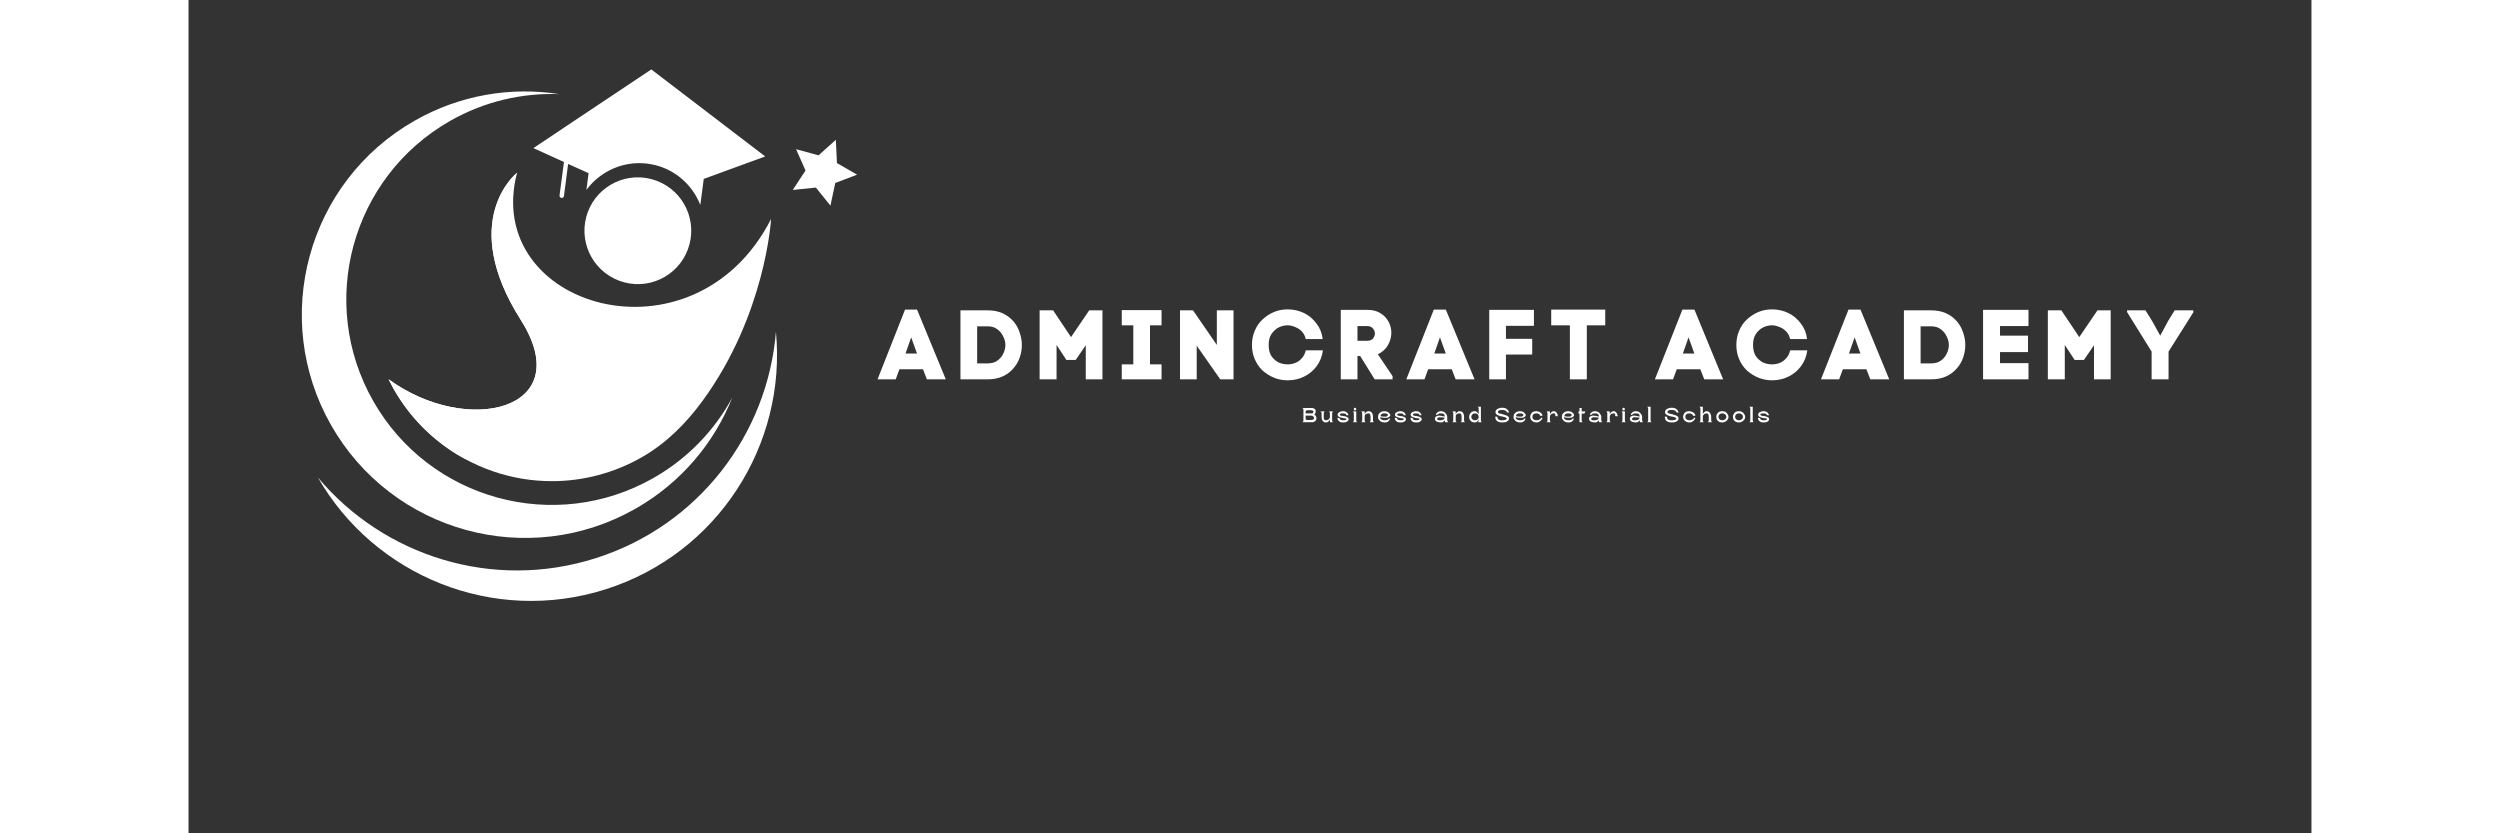 <svg xmlns="http://www.w3.org/2000/svg" xmlns:xlink="http://www.w3.org/1999/xlink" width="180" viewBox="0 0 135.12 53.04" height="60" preserveAspectRatio="xMidYMid meet"><rect x="0" y="0" width="135.12" height="53.04" fill="#333333" stroke="none"/><defs><g></g><clipPath id="e9e2341753"><path d="M 21 4.422 L 37 4.422 L 37 14 L 21 14 Z M 21 4.422 " clip-rule="nonzero"></path></clipPath><clipPath id="5c7cbac71d"><path d="M 38 8 L 42.758 8 L 42.758 14 L 38 14 Z M 38 8 " clip-rule="nonzero"></path></clipPath><clipPath id="4e5c14fd5f"><path d="M 0.672 1 L 6 1 L 6 7 L 0.672 7 Z M 0.672 1 " clip-rule="nonzero"></path></clipPath><clipPath id="0f8dc2d018"><rect x="0" width="86" y="0" height="8"></rect></clipPath><clipPath id="36b70f0e61"><path d="M 0.781 0.695 L 2 0.695 L 2 2 L 0.781 2 Z M 0.781 0.695 " clip-rule="nonzero"></path></clipPath><clipPath id="690fa3074e"><path d="M 4 0.695 L 5 0.695 L 5 2 L 4 2 Z M 4 0.695 " clip-rule="nonzero"></path></clipPath><clipPath id="f401a4dfb6"><path d="M 11 0.695 L 13 0.695 L 13 2 L 11 2 Z M 11 0.695 " clip-rule="nonzero"></path></clipPath><clipPath id="2bf46fd82d"><path d="M 13 0.695 L 15 0.695 L 15 2 L 13 2 Z M 13 0.695 " clip-rule="nonzero"></path></clipPath><clipPath id="5f25f9f3fc"><path d="M 18 0.695 L 19 0.695 L 19 2 L 18 2 Z M 18 0.695 " clip-rule="nonzero"></path></clipPath><clipPath id="0255d33e20"><path d="M 21 0.695 L 22 0.695 L 22 2 L 21 2 Z M 21 0.695 " clip-rule="nonzero"></path></clipPath><clipPath id="cbda66f6cf"><path d="M 22 0.695 L 24 0.695 L 24 2 L 22 2 Z M 22 0.695 " clip-rule="nonzero"></path></clipPath><clipPath id="cb726b29b0"><path d="M 23 0.695 L 25 0.695 L 25 2 L 23 2 Z M 23 0.695 " clip-rule="nonzero"></path></clipPath><clipPath id="83567e1939"><path d="M 26 0.695 L 27 0.695 L 27 2 L 26 2 Z M 26 0.695 " clip-rule="nonzero"></path></clipPath><clipPath id="5c61097d08"><path d="M 29 0.695 L 30 0.695 L 30 2 L 29 2 Z M 29 0.695 " clip-rule="nonzero"></path></clipPath><clipPath id="14c6039712"><path d="M 29 1 L 30.957 1 L 30.957 2 L 29 2 Z M 29 1 " clip-rule="nonzero"></path></clipPath><clipPath id="f78538075d"><rect x="0" width="31" y="0" height="3"></rect></clipPath></defs><path fill="#ffffff" d="M 25.312 13.812 C 24.832 15.629 25.914 17.488 27.727 17.969 C 29.543 18.453 31.402 17.371 31.883 15.555 C 32.363 13.742 31.285 11.883 29.469 11.402 C 27.656 10.918 25.793 12 25.312 13.812 " fill-opacity="1" fill-rule="nonzero"></path><g clip-path="url(#e9e2341753)"><path fill="#ffffff" d="M 29.453 4.418 L 36.703 9.957 L 32.793 11.387 L 32.574 13.043 C 32.496 12.848 32.402 12.656 32.297 12.469 C 31.73 11.5 30.832 10.809 29.762 10.523 C 29.746 10.52 29.727 10.516 29.711 10.512 C 28.641 10.242 27.523 10.402 26.57 10.965 C 26.074 11.258 25.652 11.641 25.324 12.09 L 25.461 11.023 L 24.16 10.434 L 23.895 12.477 C 23.883 12.555 23.812 12.609 23.734 12.598 C 23.66 12.59 23.605 12.52 23.613 12.441 L 23.895 10.312 L 21.949 9.426 L 29.453 4.418 " fill-opacity="1" fill-rule="nonzero"></path></g><g clip-path="url(#5c7cbac71d)"><path fill="#ffffff" d="M 38.668 9.496 L 39.27 10.852 L 38.457 12.09 L 39.93 11.938 L 40.855 13.09 L 41.164 11.645 L 42.551 11.117 L 41.27 10.379 L 41.199 8.898 L 40.098 9.887 L 38.668 9.496 " fill-opacity="1" fill-rule="nonzero"></path></g><path fill="#ffffff" d="M 37.078 13.938 C 37.078 13.938 36.734 20.027 32.715 25.516 C 31.664 26.949 30.402 28.219 28.844 29.105 C 27.102 30.102 25.125 30.625 23.133 30.625 C 21.863 30.625 20.621 30.418 19.453 30.023 C 16.793 29.129 14.496 27.285 13.074 24.785 C 12.953 24.57 12.84 24.355 12.73 24.137 C 17.742 27.797 24.793 26.109 21.148 20.363 C 17.145 14.051 20.832 11.055 20.91 10.996 C 18.656 19.582 32.164 23.555 37.078 13.938 " fill-opacity="1" fill-rule="nonzero"></path><path fill="#ffffff" d="M 29.594 30.422 C 23.32 33.996 15.332 31.809 11.758 25.531 C 8.184 19.258 10.371 11.273 16.648 7.695 C 18.844 6.445 21.254 5.902 23.605 5.992 C 20.539 5.512 17.293 6.027 14.387 7.684 C 7.57 11.566 5.191 20.242 9.074 27.062 C 12.957 33.879 21.633 36.258 28.453 32.375 C 31.359 30.719 33.457 28.188 34.609 25.305 C 33.488 27.375 31.793 29.168 29.594 30.422 " fill-opacity="1" fill-rule="nonzero"></path><path fill="#ffffff" d="M 37.387 21.121 C 36.855 27.605 32.5 33.434 25.918 35.527 C 19.336 37.621 12.414 35.375 8.234 30.391 C 11.824 36.648 19.398 39.781 26.547 37.508 C 33.699 35.234 38.07 28.301 37.387 21.121 " fill-opacity="1" fill-rule="nonzero"></path><path fill="#ffffff" d="M 23.363 27.93 C 21.824 29.777 19.137 30.172 17.086 28.918 C 15.445 27.914 14.055 26.504 13.074 24.785 C 12.953 24.57 12.84 24.355 12.73 24.137 C 17.742 27.797 24.793 26.109 21.148 20.363 C 17.145 14.051 20.832 11.055 20.91 10.996 C 20.855 11.062 18.395 14.297 22.848 20.809 C 24.969 23.914 24.695 26.332 23.363 27.93 " fill-opacity="1" fill-rule="nonzero"></path><g transform="matrix(1, 0, 0, 1, 43, 18)"><g clip-path="url(#0f8dc2d018)"><g clip-path="url(#4e5c14fd5f)"><g fill="#ffffff" fill-opacity="1"><g transform="translate(0.807, 6.144)"><g><path d="M 1.797 -4.438 L 2.562 -4.438 L 4.391 0 L 3.188 0 L 2.938 -0.641 L 1.438 -0.641 L 1.203 0 L 0.047 0 Z M 2.188 -2.672 L 1.859 -1.734 L 1.828 -1.641 L 2.562 -1.641 L 2.531 -1.719 Z M 2.188 -2.672 "></path></g></g></g></g><g fill="#ffffff" fill-opacity="1"><g transform="translate(5.819, 6.144)"><g><path d="M 2.047 -4.391 C 2.41 -4.391 2.727 -4.328 3 -4.203 C 3.27 -4.078 3.492 -3.91 3.672 -3.703 C 3.859 -3.492 3.992 -3.254 4.078 -2.984 C 4.172 -2.723 4.219 -2.457 4.219 -2.188 C 4.219 -1.906 4.172 -1.633 4.078 -1.375 C 3.992 -1.125 3.859 -0.895 3.672 -0.688 C 3.492 -0.477 3.27 -0.312 3 -0.188 C 2.727 -0.062 2.41 0 2.047 0 L 0.312 0 L 0.312 -4.391 Z M 2.047 -1.016 C 2.297 -1.016 2.5 -1.07 2.656 -1.188 C 2.82 -1.301 2.945 -1.445 3.031 -1.625 C 3.125 -1.812 3.172 -2 3.172 -2.188 C 3.172 -2.375 3.125 -2.555 3.031 -2.734 C 2.945 -2.922 2.82 -3.07 2.656 -3.188 C 2.5 -3.312 2.297 -3.375 2.047 -3.375 L 1.375 -3.375 L 1.375 -1.016 Z M 2.047 -1.016 "></path></g></g></g><g fill="#ffffff" fill-opacity="1"><g transform="translate(10.857, 6.144)"><g><path d="M 2.312 -2.688 L 3.469 -4.391 L 4.312 -4.391 L 4.312 0 L 3.25 0 L 3.25 -2.172 L 2.609 -1.234 L 2.016 -1.234 L 1.391 -2.188 L 1.391 0 L 0.312 0 L 0.312 -4.391 L 1.172 -4.391 Z M 2.312 -2.688 "></path></g></g></g><g fill="#ffffff" fill-opacity="1"><g transform="translate(16.133, 6.144)"><g><path d="M 2.797 0 L 0.266 0 L 0.266 -0.953 L 1 -0.953 L 1 -3.438 L 0.266 -3.438 L 0.266 -4.406 L 2.797 -4.406 L 2.797 -3.438 L 2.062 -3.438 L 2.062 -0.953 L 2.797 -0.953 Z M 2.797 0 "></path></g></g></g><g fill="#ffffff" fill-opacity="1"><g transform="translate(19.793, 6.144)"><g><path d="M 2.656 -4.391 L 3.719 -4.391 L 3.719 0 L 2.875 0 L 1.375 -2.141 L 1.375 0 L 0.312 0 L 0.312 -4.391 L 1.141 -4.391 L 2.656 -2.188 Z M 2.656 -4.391 "></path></g></g></g><g fill="#ffffff" fill-opacity="1"><g transform="translate(24.467, 6.144)"><g><path d="M 1.281 -2.188 C 1.281 -1.906 1.336 -1.672 1.453 -1.484 C 1.578 -1.305 1.727 -1.172 1.906 -1.078 C 2.094 -0.992 2.285 -0.953 2.484 -0.953 C 2.66 -0.953 2.828 -0.984 2.984 -1.047 C 3.141 -1.109 3.273 -1.207 3.391 -1.344 C 3.516 -1.477 3.598 -1.645 3.641 -1.844 L 4.734 -1.844 C 4.68 -1.457 4.547 -1.117 4.328 -0.828 C 4.117 -0.547 3.852 -0.328 3.531 -0.172 C 3.219 -0.016 2.867 0.062 2.484 0.062 C 2.172 0.062 1.879 0.004 1.609 -0.109 C 1.336 -0.223 1.094 -0.379 0.875 -0.578 C 0.664 -0.785 0.504 -1.023 0.391 -1.297 C 0.273 -1.566 0.219 -1.863 0.219 -2.188 C 0.219 -2.508 0.273 -2.805 0.391 -3.078 C 0.504 -3.359 0.664 -3.598 0.875 -3.797 C 1.094 -4.004 1.336 -4.164 1.609 -4.281 C 1.879 -4.395 2.172 -4.453 2.484 -4.453 C 2.859 -4.453 3.207 -4.375 3.531 -4.219 C 3.852 -4.062 4.117 -3.836 4.328 -3.547 C 4.547 -3.266 4.676 -2.938 4.719 -2.562 L 3.641 -2.562 C 3.598 -2.758 3.516 -2.922 3.391 -3.047 C 3.273 -3.172 3.133 -3.266 2.969 -3.328 C 2.812 -3.398 2.648 -3.438 2.484 -3.438 C 2.285 -3.438 2.094 -3.391 1.906 -3.297 C 1.727 -3.203 1.578 -3.062 1.453 -2.875 C 1.336 -2.695 1.281 -2.469 1.281 -2.188 Z M 1.281 -2.188 "></path></g></g></g><g fill="#ffffff" fill-opacity="1"><g transform="translate(30.026, 6.144)"><g><path d="M 2.016 -4.422 C 2.348 -4.422 2.625 -4.348 2.844 -4.203 C 3.07 -4.066 3.242 -3.883 3.359 -3.656 C 3.473 -3.438 3.531 -3.207 3.531 -2.969 C 3.531 -2.695 3.457 -2.43 3.312 -2.172 C 3.164 -1.922 2.953 -1.727 2.672 -1.594 L 3.609 -0.203 L 3.609 0 L 2.469 0 L 1.547 -1.484 L 1.375 -1.484 L 1.375 0 L 0.312 0 L 0.312 -4.422 Z M 2 -2.453 C 2.156 -2.453 2.273 -2.5 2.359 -2.594 C 2.441 -2.695 2.484 -2.805 2.484 -2.922 C 2.484 -3.035 2.441 -3.141 2.359 -3.234 C 2.273 -3.336 2.156 -3.391 2 -3.391 L 1.375 -3.391 L 1.375 -2.453 Z M 2 -2.453 "></path></g></g></g><g fill="#ffffff" fill-opacity="1"><g transform="translate(34.462, 6.144)"><g><path d="M 1.797 -4.438 L 2.562 -4.438 L 4.391 0 L 3.188 0 L 2.938 -0.641 L 1.438 -0.641 L 1.203 0 L 0.047 0 Z M 2.188 -2.672 L 1.859 -1.734 L 1.828 -1.641 L 2.562 -1.641 L 2.531 -1.719 Z M 2.188 -2.672 "></path></g></g></g><g fill="#ffffff" fill-opacity="1"><g transform="translate(39.475, 6.144)"><g><path d="M 3.156 -3.406 L 1.375 -3.406 L 1.375 -2.578 L 3.047 -2.578 L 3.047 -1.578 L 1.375 -1.578 L 1.375 0 L 0.312 0 L 0.312 -4.422 L 3.156 -4.422 Z M 3.156 -3.406 "></path></g></g></g><g fill="#ffffff" fill-opacity="1"><g transform="translate(43.529, 6.144)"><g><path d="M 3.641 -4.438 L 3.641 -3.438 L 2.469 -3.438 L 2.469 0 L 1.391 0 L 1.391 -3.438 L 0.203 -3.438 L 0.203 -4.438 Z M 3.641 -4.438 "></path></g></g></g><g fill="#ffffff" fill-opacity="1"><g transform="translate(48.085, 6.144)"><g></g></g></g><g fill="#ffffff" fill-opacity="1"><g transform="translate(50.284, 6.144)"><g><path d="M 1.797 -4.438 L 2.562 -4.438 L 4.391 0 L 3.188 0 L 2.938 -0.641 L 1.438 -0.641 L 1.203 0 L 0.047 0 Z M 2.188 -2.672 L 1.859 -1.734 L 1.828 -1.641 L 2.562 -1.641 L 2.531 -1.719 Z M 2.188 -2.672 "></path></g></g></g><g fill="#ffffff" fill-opacity="1"><g transform="translate(55.297, 6.144)"><g><path d="M 1.281 -2.188 C 1.281 -1.906 1.336 -1.672 1.453 -1.484 C 1.578 -1.305 1.727 -1.172 1.906 -1.078 C 2.094 -0.992 2.285 -0.953 2.484 -0.953 C 2.66 -0.953 2.828 -0.984 2.984 -1.047 C 3.141 -1.109 3.273 -1.207 3.391 -1.344 C 3.516 -1.477 3.598 -1.645 3.641 -1.844 L 4.734 -1.844 C 4.68 -1.457 4.547 -1.117 4.328 -0.828 C 4.117 -0.547 3.852 -0.328 3.531 -0.172 C 3.219 -0.016 2.867 0.062 2.484 0.062 C 2.172 0.062 1.879 0.004 1.609 -0.109 C 1.336 -0.223 1.094 -0.379 0.875 -0.578 C 0.664 -0.785 0.504 -1.023 0.391 -1.297 C 0.273 -1.566 0.219 -1.863 0.219 -2.188 C 0.219 -2.508 0.273 -2.805 0.391 -3.078 C 0.504 -3.359 0.664 -3.598 0.875 -3.797 C 1.094 -4.004 1.336 -4.164 1.609 -4.281 C 1.879 -4.395 2.172 -4.453 2.484 -4.453 C 2.859 -4.453 3.207 -4.375 3.531 -4.219 C 3.852 -4.062 4.117 -3.836 4.328 -3.547 C 4.547 -3.266 4.676 -2.938 4.719 -2.562 L 3.641 -2.562 C 3.598 -2.758 3.516 -2.922 3.391 -3.047 C 3.273 -3.172 3.133 -3.266 2.969 -3.328 C 2.812 -3.398 2.648 -3.438 2.484 -3.438 C 2.285 -3.438 2.094 -3.391 1.906 -3.297 C 1.727 -3.203 1.578 -3.062 1.453 -2.875 C 1.336 -2.695 1.281 -2.469 1.281 -2.188 Z M 1.281 -2.188 "></path></g></g></g><g fill="#ffffff" fill-opacity="1"><g transform="translate(60.855, 6.144)"><g><path d="M 1.797 -4.438 L 2.562 -4.438 L 4.391 0 L 3.188 0 L 2.938 -0.641 L 1.438 -0.641 L 1.203 0 L 0.047 0 Z M 2.188 -2.672 L 1.859 -1.734 L 1.828 -1.641 L 2.562 -1.641 L 2.531 -1.719 Z M 2.188 -2.672 "></path></g></g></g><g fill="#ffffff" fill-opacity="1"><g transform="translate(65.868, 6.144)"><g><path d="M 2.047 -4.391 C 2.41 -4.391 2.727 -4.328 3 -4.203 C 3.27 -4.078 3.492 -3.91 3.672 -3.703 C 3.859 -3.492 3.992 -3.254 4.078 -2.984 C 4.172 -2.723 4.219 -2.457 4.219 -2.188 C 4.219 -1.906 4.172 -1.633 4.078 -1.375 C 3.992 -1.125 3.859 -0.895 3.672 -0.688 C 3.492 -0.477 3.27 -0.312 3 -0.188 C 2.727 -0.062 2.41 0 2.047 0 L 0.312 0 L 0.312 -4.391 Z M 2.047 -1.016 C 2.297 -1.016 2.5 -1.07 2.656 -1.188 C 2.82 -1.301 2.945 -1.445 3.031 -1.625 C 3.125 -1.812 3.172 -2 3.172 -2.188 C 3.172 -2.375 3.125 -2.555 3.031 -2.734 C 2.945 -2.922 2.82 -3.07 2.656 -3.188 C 2.5 -3.312 2.297 -3.375 2.047 -3.375 L 1.375 -3.375 L 1.375 -1.016 Z M 2.047 -1.016 "></path></g></g></g><g fill="#ffffff" fill-opacity="1"><g transform="translate(70.906, 6.144)"><g><path d="M 0.312 -4.422 L 3.203 -4.422 L 3.203 -3.391 L 1.391 -3.391 L 1.391 -2.781 L 3.172 -2.781 L 3.172 -1.734 L 1.391 -1.734 L 1.391 -1.031 L 3.203 -1.031 L 3.203 0 L 0.312 0 Z M 0.312 -4.422 "></path></g></g></g><g fill="#ffffff" fill-opacity="1"><g transform="translate(75.029, 6.144)"><g><path d="M 2.312 -2.688 L 3.469 -4.391 L 4.312 -4.391 L 4.312 0 L 3.25 0 L 3.25 -2.172 L 2.609 -1.234 L 2.016 -1.234 L 1.391 -2.188 L 1.391 0 L 0.312 0 L 0.312 -4.391 L 1.172 -4.391 Z M 2.312 -2.688 "></path></g></g></g><g fill="#ffffff" fill-opacity="1"><g transform="translate(80.305, 6.144)"><g><path d="M 1.641 -1.766 L 0.078 -4.281 L 0.078 -4.391 L 1.25 -4.391 L 1.688 -3.688 L 2.188 -2.781 L 2.703 -3.734 L 3.109 -4.391 L 4.297 -4.391 L 4.297 -4.266 L 2.719 -1.766 L 2.719 0 L 1.641 0 Z M 1.641 -1.766 "></path></g></g></g></g></g><g transform="matrix(1, 0, 0, 1, 70, 25)"><g clip-path="url(#f78538075d)"><g clip-path="url(#36b70f0e61)"><g fill="#ffffff" fill-opacity="1"><g transform="translate(0.852, 1.873)"><g><path d="M 0.797 -0.484 C 0.891 -0.441 0.938 -0.359 0.938 -0.234 C 0.938 -0.191 0.922 -0.148 0.891 -0.109 C 0.867 -0.078 0.836 -0.051 0.797 -0.031 C 0.766 -0.008 0.723 0 0.672 0 L 0.047 0 C 0.047 0 0.051 -0.004 0.062 -0.016 C 0.07 -0.023 0.082 -0.035 0.094 -0.047 C 0.102 -0.066 0.109 -0.086 0.109 -0.109 L 0.109 -0.797 C 0.109 -0.816 0.102 -0.836 0.094 -0.859 C 0.082 -0.879 0.07 -0.891 0.062 -0.891 C 0.051 -0.898 0.047 -0.906 0.047 -0.906 L 0.656 -0.906 C 0.695 -0.906 0.734 -0.895 0.766 -0.875 C 0.805 -0.863 0.836 -0.844 0.859 -0.812 C 0.879 -0.781 0.891 -0.742 0.891 -0.703 C 0.891 -0.648 0.879 -0.602 0.859 -0.562 C 0.848 -0.531 0.828 -0.504 0.797 -0.484 Z M 0.594 -0.766 L 0.344 -0.766 C 0.32 -0.766 0.301 -0.754 0.281 -0.734 C 0.258 -0.711 0.25 -0.691 0.25 -0.672 L 0.25 -0.562 L 0.578 -0.562 C 0.609 -0.562 0.641 -0.562 0.672 -0.562 C 0.703 -0.57 0.723 -0.594 0.734 -0.625 C 0.754 -0.664 0.75 -0.695 0.719 -0.719 C 0.688 -0.75 0.645 -0.766 0.594 -0.766 Z M 0.609 -0.141 C 0.641 -0.141 0.672 -0.145 0.703 -0.156 C 0.734 -0.164 0.754 -0.18 0.766 -0.203 C 0.785 -0.234 0.789 -0.27 0.781 -0.312 C 0.77 -0.332 0.754 -0.348 0.734 -0.359 C 0.723 -0.379 0.703 -0.395 0.672 -0.406 C 0.648 -0.414 0.625 -0.422 0.594 -0.422 L 0.25 -0.422 L 0.25 -0.234 C 0.25 -0.211 0.254 -0.191 0.266 -0.172 C 0.285 -0.148 0.312 -0.141 0.344 -0.141 Z M 0.609 -0.141 "></path></g></g></g></g><g fill="#ffffff" fill-opacity="1"><g transform="translate(2.021, 1.873)"><g><path d="M 0.766 -0.109 C 0.766 -0.086 0.77 -0.066 0.781 -0.047 C 0.789 -0.035 0.801 -0.023 0.812 -0.016 C 0.82 -0.004 0.828 0 0.828 0 L 0.625 0 L 0.625 -0.172 C 0.594 -0.117 0.555 -0.07 0.516 -0.031 C 0.484 0 0.438 0.016 0.375 0.016 C 0.312 0.016 0.258 0 0.219 -0.031 C 0.176 -0.062 0.145 -0.102 0.125 -0.156 C 0.102 -0.207 0.094 -0.27 0.094 -0.344 L 0.094 -0.578 C 0.094 -0.598 0.086 -0.613 0.078 -0.625 C 0.066 -0.645 0.051 -0.66 0.031 -0.672 C 0.02 -0.68 0.016 -0.688 0.016 -0.688 L 0.297 -0.688 C 0.297 -0.688 0.289 -0.68 0.281 -0.672 C 0.27 -0.66 0.258 -0.645 0.25 -0.625 C 0.238 -0.613 0.234 -0.598 0.234 -0.578 L 0.234 -0.328 C 0.234 -0.297 0.234 -0.266 0.234 -0.234 C 0.242 -0.203 0.258 -0.176 0.281 -0.156 C 0.301 -0.133 0.332 -0.125 0.375 -0.125 C 0.426 -0.125 0.469 -0.133 0.5 -0.156 C 0.539 -0.176 0.57 -0.203 0.594 -0.234 C 0.613 -0.266 0.625 -0.297 0.625 -0.328 L 0.625 -0.578 C 0.625 -0.598 0.617 -0.613 0.609 -0.625 C 0.598 -0.645 0.586 -0.66 0.578 -0.672 C 0.566 -0.68 0.562 -0.688 0.562 -0.688 L 0.828 -0.688 C 0.828 -0.688 0.82 -0.68 0.812 -0.672 C 0.801 -0.66 0.789 -0.645 0.781 -0.625 C 0.77 -0.613 0.766 -0.598 0.766 -0.578 Z M 0.766 -0.109 "></path></g></g></g><g fill="#ffffff" fill-opacity="1"><g transform="translate(3.074, 1.873)"><g><path d="M 0.203 -0.484 C 0.203 -0.473 0.211 -0.457 0.234 -0.438 C 0.254 -0.426 0.281 -0.414 0.312 -0.406 C 0.344 -0.406 0.379 -0.398 0.422 -0.391 C 0.461 -0.391 0.504 -0.383 0.547 -0.375 C 0.586 -0.363 0.625 -0.348 0.656 -0.328 C 0.688 -0.316 0.711 -0.301 0.734 -0.281 C 0.754 -0.258 0.766 -0.227 0.766 -0.188 C 0.766 -0.176 0.758 -0.156 0.75 -0.125 C 0.738 -0.102 0.719 -0.082 0.688 -0.062 C 0.664 -0.039 0.629 -0.02 0.578 0 C 0.535 0.008 0.477 0.016 0.406 0.016 C 0.344 0.016 0.281 0.004 0.219 -0.016 C 0.164 -0.047 0.125 -0.082 0.094 -0.125 C 0.062 -0.176 0.047 -0.227 0.047 -0.281 L 0.188 -0.266 C 0.188 -0.234 0.195 -0.207 0.219 -0.188 C 0.238 -0.164 0.266 -0.148 0.297 -0.141 C 0.328 -0.129 0.363 -0.125 0.406 -0.125 C 0.477 -0.125 0.531 -0.129 0.562 -0.141 C 0.602 -0.148 0.625 -0.164 0.625 -0.188 C 0.625 -0.207 0.613 -0.223 0.594 -0.234 C 0.57 -0.242 0.539 -0.25 0.5 -0.25 C 0.469 -0.258 0.43 -0.266 0.391 -0.266 C 0.359 -0.273 0.32 -0.285 0.281 -0.297 C 0.238 -0.305 0.203 -0.316 0.172 -0.328 C 0.141 -0.348 0.113 -0.367 0.094 -0.391 C 0.07 -0.422 0.062 -0.453 0.062 -0.484 C 0.062 -0.504 0.066 -0.523 0.078 -0.547 C 0.098 -0.578 0.117 -0.602 0.141 -0.625 C 0.172 -0.645 0.207 -0.66 0.25 -0.672 C 0.289 -0.691 0.344 -0.703 0.406 -0.703 C 0.488 -0.703 0.551 -0.688 0.594 -0.656 C 0.645 -0.633 0.68 -0.602 0.703 -0.562 C 0.734 -0.52 0.75 -0.477 0.75 -0.438 L 0.609 -0.453 C 0.609 -0.484 0.602 -0.504 0.594 -0.516 C 0.582 -0.535 0.562 -0.547 0.531 -0.547 C 0.5 -0.555 0.457 -0.562 0.406 -0.562 C 0.352 -0.562 0.312 -0.555 0.281 -0.547 C 0.25 -0.547 0.227 -0.539 0.219 -0.531 C 0.207 -0.52 0.203 -0.504 0.203 -0.484 Z M 0.203 -0.484 "></path></g></g></g><g clip-path="url(#690fa3074e)"><g fill="#ffffff" fill-opacity="1"><g transform="translate(4.074, 1.873)"><g><path d="M 0.031 0 C 0.031 0 0.035 -0.004 0.047 -0.016 C 0.055 -0.023 0.066 -0.035 0.078 -0.047 C 0.086 -0.066 0.094 -0.086 0.094 -0.109 L 0.094 -0.578 C 0.094 -0.598 0.086 -0.613 0.078 -0.625 C 0.066 -0.645 0.055 -0.66 0.047 -0.672 C 0.035 -0.68 0.031 -0.688 0.031 -0.688 L 0.25 -0.688 L 0.25 -0.109 C 0.25 -0.086 0.254 -0.066 0.266 -0.047 C 0.273 -0.035 0.285 -0.023 0.297 -0.016 C 0.305 -0.004 0.312 0 0.312 0 Z M 0.172 -0.75 C 0.148 -0.75 0.129 -0.754 0.109 -0.766 C 0.098 -0.785 0.094 -0.812 0.094 -0.844 C 0.094 -0.863 0.098 -0.879 0.109 -0.891 C 0.129 -0.91 0.148 -0.922 0.172 -0.922 C 0.191 -0.922 0.207 -0.91 0.219 -0.891 C 0.238 -0.879 0.25 -0.863 0.25 -0.844 C 0.25 -0.812 0.238 -0.785 0.219 -0.766 C 0.207 -0.754 0.191 -0.75 0.172 -0.75 Z M 0.172 -0.75 "></path></g></g></g></g><g fill="#ffffff" fill-opacity="1"><g transform="translate(4.608, 1.873)"><g><path d="M 0.562 0 C 0.562 0 0.566 -0.004 0.578 -0.016 C 0.586 -0.023 0.598 -0.035 0.609 -0.047 C 0.617 -0.066 0.625 -0.086 0.625 -0.109 L 0.625 -0.359 C 0.625 -0.391 0.617 -0.422 0.609 -0.453 C 0.609 -0.484 0.598 -0.508 0.578 -0.531 C 0.555 -0.551 0.531 -0.562 0.5 -0.562 C 0.438 -0.562 0.383 -0.551 0.344 -0.531 C 0.312 -0.508 0.285 -0.484 0.266 -0.453 C 0.254 -0.422 0.25 -0.391 0.25 -0.359 L 0.25 -0.109 C 0.25 -0.086 0.254 -0.066 0.266 -0.047 C 0.273 -0.035 0.285 -0.023 0.297 -0.016 C 0.305 -0.004 0.312 0 0.312 0 L 0.031 0 C 0.031 0 0.035 -0.004 0.047 -0.016 C 0.055 -0.023 0.066 -0.035 0.078 -0.047 C 0.086 -0.066 0.094 -0.086 0.094 -0.109 L 0.094 -0.578 C 0.094 -0.598 0.086 -0.613 0.078 -0.625 C 0.066 -0.645 0.055 -0.66 0.047 -0.672 C 0.035 -0.68 0.031 -0.688 0.031 -0.688 L 0.25 -0.688 L 0.25 -0.516 C 0.27 -0.566 0.301 -0.609 0.344 -0.641 C 0.383 -0.68 0.438 -0.703 0.5 -0.703 C 0.562 -0.703 0.613 -0.688 0.656 -0.656 C 0.695 -0.625 0.727 -0.582 0.75 -0.531 C 0.77 -0.477 0.781 -0.414 0.781 -0.344 L 0.781 -0.109 C 0.781 -0.086 0.785 -0.066 0.797 -0.047 C 0.805 -0.035 0.816 -0.023 0.828 -0.016 C 0.836 -0.004 0.844 0 0.844 0 Z M 0.562 0 "></path></g></g></g><g fill="#ffffff" fill-opacity="1"><g transform="translate(5.664, 1.873)"><g><path d="M 0.469 -0.125 C 0.531 -0.125 0.578 -0.129 0.609 -0.141 C 0.648 -0.16 0.68 -0.176 0.703 -0.188 C 0.723 -0.207 0.734 -0.223 0.734 -0.234 C 0.742 -0.242 0.75 -0.25 0.75 -0.25 L 0.812 -0.219 C 0.812 -0.219 0.805 -0.207 0.797 -0.188 C 0.797 -0.176 0.785 -0.156 0.766 -0.125 C 0.754 -0.102 0.734 -0.082 0.703 -0.062 C 0.68 -0.039 0.648 -0.02 0.609 0 C 0.566 0.008 0.52 0.016 0.469 0.016 C 0.395 0.016 0.332 0.004 0.281 -0.016 C 0.238 -0.035 0.203 -0.055 0.172 -0.078 C 0.141 -0.109 0.113 -0.141 0.094 -0.172 C 0.07 -0.203 0.055 -0.234 0.047 -0.266 C 0.047 -0.297 0.047 -0.32 0.047 -0.344 C 0.047 -0.375 0.051 -0.41 0.062 -0.453 C 0.07 -0.492 0.094 -0.531 0.125 -0.562 C 0.156 -0.602 0.195 -0.633 0.25 -0.656 C 0.301 -0.688 0.363 -0.703 0.438 -0.703 C 0.508 -0.703 0.57 -0.691 0.625 -0.672 C 0.676 -0.648 0.711 -0.625 0.734 -0.594 C 0.766 -0.57 0.785 -0.547 0.797 -0.516 C 0.816 -0.492 0.828 -0.473 0.828 -0.453 C 0.828 -0.43 0.816 -0.406 0.797 -0.375 C 0.773 -0.352 0.742 -0.332 0.703 -0.312 C 0.672 -0.289 0.625 -0.281 0.562 -0.281 C 0.508 -0.281 0.457 -0.281 0.406 -0.281 C 0.352 -0.289 0.305 -0.297 0.266 -0.297 C 0.234 -0.305 0.207 -0.316 0.188 -0.328 C 0.188 -0.285 0.191 -0.25 0.203 -0.219 C 0.223 -0.195 0.254 -0.176 0.297 -0.156 C 0.336 -0.133 0.395 -0.125 0.469 -0.125 Z M 0.438 -0.562 C 0.363 -0.562 0.305 -0.547 0.266 -0.516 C 0.234 -0.484 0.211 -0.441 0.203 -0.391 C 0.211 -0.391 0.227 -0.383 0.25 -0.375 C 0.281 -0.375 0.312 -0.367 0.344 -0.359 C 0.383 -0.359 0.422 -0.359 0.453 -0.359 C 0.492 -0.359 0.531 -0.359 0.562 -0.359 C 0.602 -0.367 0.629 -0.383 0.641 -0.406 C 0.66 -0.426 0.672 -0.445 0.672 -0.469 C 0.672 -0.5 0.656 -0.52 0.625 -0.531 C 0.594 -0.551 0.531 -0.562 0.438 -0.562 Z M 0.438 -0.562 "></path></g></g></g><g fill="#ffffff" fill-opacity="1"><g transform="translate(6.723, 1.873)"><g><path d="M 0.203 -0.484 C 0.203 -0.473 0.211 -0.457 0.234 -0.438 C 0.254 -0.426 0.281 -0.414 0.312 -0.406 C 0.344 -0.406 0.379 -0.398 0.422 -0.391 C 0.461 -0.391 0.504 -0.383 0.547 -0.375 C 0.586 -0.363 0.625 -0.348 0.656 -0.328 C 0.688 -0.316 0.711 -0.301 0.734 -0.281 C 0.754 -0.258 0.766 -0.227 0.766 -0.188 C 0.766 -0.176 0.758 -0.156 0.75 -0.125 C 0.738 -0.102 0.719 -0.082 0.688 -0.062 C 0.664 -0.039 0.629 -0.02 0.578 0 C 0.535 0.008 0.477 0.016 0.406 0.016 C 0.344 0.016 0.281 0.004 0.219 -0.016 C 0.164 -0.047 0.125 -0.082 0.094 -0.125 C 0.062 -0.176 0.047 -0.227 0.047 -0.281 L 0.188 -0.266 C 0.188 -0.234 0.195 -0.207 0.219 -0.188 C 0.238 -0.164 0.266 -0.148 0.297 -0.141 C 0.328 -0.129 0.363 -0.125 0.406 -0.125 C 0.477 -0.125 0.531 -0.129 0.562 -0.141 C 0.602 -0.148 0.625 -0.164 0.625 -0.188 C 0.625 -0.207 0.613 -0.223 0.594 -0.234 C 0.57 -0.242 0.539 -0.25 0.5 -0.25 C 0.469 -0.258 0.43 -0.266 0.391 -0.266 C 0.359 -0.273 0.32 -0.285 0.281 -0.297 C 0.238 -0.305 0.203 -0.316 0.172 -0.328 C 0.141 -0.348 0.113 -0.367 0.094 -0.391 C 0.07 -0.422 0.062 -0.453 0.062 -0.484 C 0.062 -0.504 0.066 -0.523 0.078 -0.547 C 0.098 -0.578 0.117 -0.602 0.141 -0.625 C 0.172 -0.645 0.207 -0.66 0.25 -0.672 C 0.289 -0.691 0.344 -0.703 0.406 -0.703 C 0.488 -0.703 0.551 -0.688 0.594 -0.656 C 0.645 -0.633 0.68 -0.602 0.703 -0.562 C 0.734 -0.52 0.75 -0.477 0.75 -0.438 L 0.609 -0.453 C 0.609 -0.484 0.602 -0.504 0.594 -0.516 C 0.582 -0.535 0.562 -0.547 0.531 -0.547 C 0.5 -0.555 0.457 -0.562 0.406 -0.562 C 0.352 -0.562 0.312 -0.555 0.281 -0.547 C 0.25 -0.547 0.227 -0.539 0.219 -0.531 C 0.207 -0.52 0.203 -0.504 0.203 -0.484 Z M 0.203 -0.484 "></path></g></g></g><g fill="#ffffff" fill-opacity="1"><g transform="translate(7.723, 1.873)"><g><path d="M 0.203 -0.484 C 0.203 -0.473 0.211 -0.457 0.234 -0.438 C 0.254 -0.426 0.281 -0.414 0.312 -0.406 C 0.344 -0.406 0.379 -0.398 0.422 -0.391 C 0.461 -0.391 0.504 -0.383 0.547 -0.375 C 0.586 -0.363 0.625 -0.348 0.656 -0.328 C 0.688 -0.316 0.711 -0.301 0.734 -0.281 C 0.754 -0.258 0.766 -0.227 0.766 -0.188 C 0.766 -0.176 0.758 -0.156 0.75 -0.125 C 0.738 -0.102 0.719 -0.082 0.688 -0.062 C 0.664 -0.039 0.629 -0.02 0.578 0 C 0.535 0.008 0.477 0.016 0.406 0.016 C 0.344 0.016 0.281 0.004 0.219 -0.016 C 0.164 -0.047 0.125 -0.082 0.094 -0.125 C 0.062 -0.176 0.047 -0.227 0.047 -0.281 L 0.188 -0.266 C 0.188 -0.234 0.195 -0.207 0.219 -0.188 C 0.238 -0.164 0.266 -0.148 0.297 -0.141 C 0.328 -0.129 0.363 -0.125 0.406 -0.125 C 0.477 -0.125 0.531 -0.129 0.562 -0.141 C 0.602 -0.148 0.625 -0.164 0.625 -0.188 C 0.625 -0.207 0.613 -0.223 0.594 -0.234 C 0.57 -0.242 0.539 -0.25 0.5 -0.25 C 0.469 -0.258 0.43 -0.266 0.391 -0.266 C 0.359 -0.273 0.32 -0.285 0.281 -0.297 C 0.238 -0.305 0.203 -0.316 0.172 -0.328 C 0.141 -0.348 0.113 -0.367 0.094 -0.391 C 0.07 -0.422 0.062 -0.453 0.062 -0.484 C 0.062 -0.504 0.066 -0.523 0.078 -0.547 C 0.098 -0.578 0.117 -0.602 0.141 -0.625 C 0.172 -0.645 0.207 -0.66 0.25 -0.672 C 0.289 -0.691 0.344 -0.703 0.406 -0.703 C 0.488 -0.703 0.551 -0.688 0.594 -0.656 C 0.645 -0.633 0.68 -0.602 0.703 -0.562 C 0.734 -0.52 0.75 -0.477 0.75 -0.438 L 0.609 -0.453 C 0.609 -0.484 0.602 -0.504 0.594 -0.516 C 0.582 -0.535 0.562 -0.547 0.531 -0.547 C 0.5 -0.555 0.457 -0.562 0.406 -0.562 C 0.352 -0.562 0.312 -0.555 0.281 -0.547 C 0.25 -0.547 0.227 -0.539 0.219 -0.531 C 0.207 -0.52 0.203 -0.504 0.203 -0.484 Z M 0.203 -0.484 "></path></g></g></g><g fill="#ffffff" fill-opacity="1"><g transform="translate(8.724, 1.873)"><g></g></g></g><g fill="#ffffff" fill-opacity="1"><g transform="translate(9.3, 1.873)"><g><path d="M 0.812 -0.109 C 0.812 -0.098 0.816 -0.082 0.828 -0.062 C 0.836 -0.051 0.848 -0.039 0.859 -0.031 C 0.867 -0.02 0.875 -0.008 0.875 0 C 0.883 0 0.891 0 0.891 0 L 0.672 0 L 0.656 -0.125 C 0.625 -0.082 0.586 -0.047 0.547 -0.016 C 0.516 0.004 0.469 0.016 0.406 0.016 C 0.363 0.016 0.32 0.008 0.281 0 C 0.238 -0.008 0.195 -0.02 0.156 -0.031 C 0.125 -0.051 0.094 -0.078 0.062 -0.109 C 0.039 -0.141 0.031 -0.176 0.031 -0.219 C 0.031 -0.258 0.039 -0.297 0.062 -0.328 C 0.094 -0.359 0.125 -0.379 0.156 -0.391 C 0.195 -0.41 0.238 -0.422 0.281 -0.422 C 0.332 -0.422 0.383 -0.414 0.438 -0.406 C 0.488 -0.395 0.535 -0.383 0.578 -0.375 C 0.617 -0.363 0.645 -0.359 0.656 -0.359 L 0.656 -0.375 C 0.656 -0.414 0.645 -0.453 0.625 -0.484 C 0.613 -0.516 0.586 -0.535 0.547 -0.547 C 0.504 -0.555 0.457 -0.562 0.406 -0.562 C 0.352 -0.562 0.312 -0.555 0.281 -0.547 C 0.25 -0.535 0.223 -0.52 0.203 -0.5 C 0.191 -0.488 0.18 -0.477 0.172 -0.469 C 0.16 -0.457 0.156 -0.453 0.156 -0.453 L 0.094 -0.484 C 0.094 -0.484 0.094 -0.488 0.094 -0.5 C 0.102 -0.52 0.113 -0.539 0.125 -0.562 C 0.145 -0.582 0.164 -0.602 0.188 -0.625 C 0.207 -0.645 0.234 -0.66 0.266 -0.672 C 0.305 -0.691 0.352 -0.703 0.406 -0.703 C 0.469 -0.703 0.52 -0.691 0.562 -0.672 C 0.602 -0.66 0.641 -0.641 0.672 -0.609 C 0.691 -0.586 0.711 -0.562 0.734 -0.531 C 0.754 -0.508 0.77 -0.484 0.781 -0.453 C 0.801 -0.422 0.812 -0.383 0.812 -0.344 Z M 0.406 -0.125 C 0.477 -0.125 0.535 -0.141 0.578 -0.172 C 0.617 -0.203 0.645 -0.238 0.656 -0.281 C 0.633 -0.289 0.609 -0.297 0.578 -0.297 C 0.555 -0.305 0.523 -0.312 0.484 -0.312 C 0.453 -0.312 0.414 -0.312 0.375 -0.312 C 0.344 -0.32 0.312 -0.32 0.281 -0.312 C 0.25 -0.301 0.223 -0.285 0.203 -0.266 C 0.18 -0.254 0.172 -0.238 0.172 -0.219 C 0.172 -0.195 0.176 -0.176 0.188 -0.156 C 0.207 -0.145 0.227 -0.133 0.25 -0.125 C 0.27 -0.125 0.297 -0.125 0.328 -0.125 C 0.359 -0.125 0.383 -0.125 0.406 -0.125 Z M 0.406 -0.125 "></path></g></g></g><g fill="#ffffff" fill-opacity="1"><g transform="translate(10.403, 1.873)"><g><path d="M 0.562 0 C 0.562 0 0.566 -0.004 0.578 -0.016 C 0.586 -0.023 0.598 -0.035 0.609 -0.047 C 0.617 -0.066 0.625 -0.086 0.625 -0.109 L 0.625 -0.359 C 0.625 -0.391 0.617 -0.422 0.609 -0.453 C 0.609 -0.484 0.598 -0.508 0.578 -0.531 C 0.555 -0.551 0.531 -0.562 0.5 -0.562 C 0.438 -0.562 0.383 -0.551 0.344 -0.531 C 0.312 -0.508 0.285 -0.484 0.266 -0.453 C 0.254 -0.422 0.25 -0.391 0.25 -0.359 L 0.25 -0.109 C 0.25 -0.086 0.254 -0.066 0.266 -0.047 C 0.273 -0.035 0.285 -0.023 0.297 -0.016 C 0.305 -0.004 0.312 0 0.312 0 L 0.031 0 C 0.031 0 0.035 -0.004 0.047 -0.016 C 0.055 -0.023 0.066 -0.035 0.078 -0.047 C 0.086 -0.066 0.094 -0.086 0.094 -0.109 L 0.094 -0.578 C 0.094 -0.598 0.086 -0.613 0.078 -0.625 C 0.066 -0.645 0.055 -0.66 0.047 -0.672 C 0.035 -0.68 0.031 -0.688 0.031 -0.688 L 0.25 -0.688 L 0.25 -0.516 C 0.27 -0.566 0.301 -0.609 0.344 -0.641 C 0.383 -0.68 0.438 -0.703 0.5 -0.703 C 0.562 -0.703 0.613 -0.688 0.656 -0.656 C 0.695 -0.625 0.727 -0.582 0.75 -0.531 C 0.77 -0.477 0.781 -0.414 0.781 -0.344 L 0.781 -0.109 C 0.781 -0.086 0.785 -0.066 0.797 -0.047 C 0.805 -0.035 0.816 -0.023 0.828 -0.016 C 0.836 -0.004 0.844 0 0.844 0 Z M 0.562 0 "></path></g></g></g><g clip-path="url(#f401a4dfb6)"><g fill="#ffffff" fill-opacity="1"><g transform="translate(11.459, 1.873)"><g><path d="M 0.594 0 C 0.594 0 0.598 -0.004 0.609 -0.016 C 0.617 -0.023 0.629 -0.035 0.641 -0.047 C 0.648 -0.066 0.656 -0.086 0.656 -0.109 C 0.656 -0.109 0.656 -0.113 0.656 -0.125 C 0.656 -0.133 0.656 -0.148 0.656 -0.172 C 0.625 -0.117 0.586 -0.07 0.547 -0.031 C 0.516 0 0.469 0.016 0.406 0.016 C 0.332 0.016 0.27 0 0.219 -0.031 C 0.164 -0.062 0.125 -0.102 0.094 -0.156 C 0.062 -0.219 0.047 -0.281 0.047 -0.344 C 0.047 -0.406 0.062 -0.461 0.094 -0.516 C 0.125 -0.578 0.164 -0.625 0.219 -0.656 C 0.27 -0.688 0.332 -0.703 0.406 -0.703 C 0.469 -0.703 0.516 -0.68 0.547 -0.641 C 0.586 -0.609 0.625 -0.566 0.656 -0.516 L 0.656 -0.875 C 0.656 -0.895 0.648 -0.914 0.641 -0.938 C 0.629 -0.957 0.617 -0.969 0.609 -0.969 C 0.598 -0.977 0.594 -0.984 0.594 -0.984 L 0.797 -0.984 L 0.797 -0.109 C 0.797 -0.086 0.801 -0.066 0.812 -0.047 C 0.82 -0.035 0.832 -0.023 0.844 -0.016 C 0.852 -0.004 0.859 0 0.859 0 Z M 0.406 -0.125 C 0.469 -0.125 0.516 -0.133 0.547 -0.156 C 0.586 -0.176 0.613 -0.203 0.625 -0.234 C 0.645 -0.266 0.656 -0.301 0.656 -0.344 C 0.656 -0.406 0.633 -0.457 0.594 -0.5 C 0.562 -0.539 0.5 -0.562 0.406 -0.562 C 0.363 -0.562 0.328 -0.551 0.297 -0.531 C 0.266 -0.508 0.238 -0.484 0.219 -0.453 C 0.195 -0.422 0.188 -0.383 0.188 -0.344 C 0.188 -0.301 0.195 -0.266 0.219 -0.234 C 0.238 -0.203 0.266 -0.176 0.297 -0.156 C 0.328 -0.133 0.363 -0.125 0.406 -0.125 Z M 0.406 -0.125 "></path></g></g></g></g><g fill="#ffffff" fill-opacity="1"><g transform="translate(12.546, 1.873)"><g></g></g></g><g clip-path="url(#2bf46fd82d)"><g fill="#ffffff" fill-opacity="1"><g transform="translate(13.123, 1.873)"><g><path d="M 0.219 -0.656 C 0.219 -0.625 0.227 -0.598 0.25 -0.578 C 0.281 -0.566 0.316 -0.555 0.359 -0.547 C 0.398 -0.535 0.445 -0.523 0.5 -0.516 C 0.551 -0.504 0.598 -0.488 0.641 -0.469 C 0.691 -0.457 0.738 -0.441 0.781 -0.422 C 0.832 -0.398 0.867 -0.375 0.891 -0.344 C 0.91 -0.32 0.922 -0.285 0.922 -0.234 C 0.922 -0.191 0.906 -0.148 0.875 -0.109 C 0.844 -0.078 0.797 -0.047 0.734 -0.016 C 0.672 0.004 0.594 0.016 0.5 0.016 C 0.352 0.016 0.238 -0.016 0.156 -0.078 C 0.082 -0.141 0.047 -0.234 0.047 -0.359 L 0.188 -0.344 C 0.188 -0.301 0.191 -0.266 0.203 -0.234 C 0.223 -0.203 0.25 -0.176 0.281 -0.156 C 0.312 -0.145 0.344 -0.133 0.375 -0.125 C 0.414 -0.125 0.457 -0.125 0.5 -0.125 C 0.594 -0.125 0.66 -0.133 0.703 -0.156 C 0.754 -0.176 0.781 -0.203 0.781 -0.234 C 0.781 -0.254 0.766 -0.27 0.734 -0.281 C 0.711 -0.301 0.68 -0.316 0.641 -0.328 C 0.598 -0.336 0.551 -0.348 0.5 -0.359 C 0.445 -0.367 0.395 -0.379 0.344 -0.391 C 0.289 -0.41 0.242 -0.43 0.203 -0.453 C 0.16 -0.473 0.125 -0.5 0.094 -0.531 C 0.07 -0.562 0.062 -0.602 0.062 -0.656 C 0.062 -0.695 0.078 -0.738 0.109 -0.781 C 0.141 -0.82 0.188 -0.852 0.25 -0.875 C 0.312 -0.906 0.391 -0.922 0.484 -0.922 C 0.566 -0.922 0.633 -0.91 0.688 -0.891 C 0.738 -0.867 0.781 -0.844 0.812 -0.812 C 0.852 -0.781 0.879 -0.742 0.891 -0.703 C 0.91 -0.672 0.922 -0.641 0.922 -0.609 L 0.781 -0.625 C 0.781 -0.676 0.754 -0.711 0.703 -0.734 C 0.648 -0.766 0.578 -0.781 0.484 -0.781 C 0.391 -0.781 0.32 -0.77 0.281 -0.75 C 0.238 -0.727 0.219 -0.695 0.219 -0.656 Z M 0.219 -0.656 "></path></g></g></g></g><g fill="#ffffff" fill-opacity="1"><g transform="translate(14.288, 1.873)"><g><path d="M 0.469 -0.125 C 0.531 -0.125 0.578 -0.129 0.609 -0.141 C 0.648 -0.16 0.68 -0.176 0.703 -0.188 C 0.723 -0.207 0.734 -0.223 0.734 -0.234 C 0.742 -0.242 0.75 -0.25 0.75 -0.25 L 0.812 -0.219 C 0.812 -0.219 0.805 -0.207 0.797 -0.188 C 0.797 -0.176 0.785 -0.156 0.766 -0.125 C 0.754 -0.102 0.734 -0.082 0.703 -0.062 C 0.68 -0.039 0.648 -0.02 0.609 0 C 0.566 0.008 0.52 0.016 0.469 0.016 C 0.395 0.016 0.332 0.004 0.281 -0.016 C 0.238 -0.035 0.203 -0.055 0.172 -0.078 C 0.141 -0.109 0.113 -0.141 0.094 -0.172 C 0.07 -0.203 0.055 -0.234 0.047 -0.266 C 0.047 -0.297 0.047 -0.32 0.047 -0.344 C 0.047 -0.375 0.051 -0.41 0.062 -0.453 C 0.07 -0.492 0.094 -0.531 0.125 -0.562 C 0.156 -0.602 0.195 -0.633 0.25 -0.656 C 0.301 -0.688 0.363 -0.703 0.438 -0.703 C 0.508 -0.703 0.57 -0.691 0.625 -0.672 C 0.676 -0.648 0.711 -0.625 0.734 -0.594 C 0.766 -0.57 0.785 -0.547 0.797 -0.516 C 0.816 -0.492 0.828 -0.473 0.828 -0.453 C 0.828 -0.43 0.816 -0.406 0.797 -0.375 C 0.773 -0.352 0.742 -0.332 0.703 -0.312 C 0.672 -0.289 0.625 -0.281 0.562 -0.281 C 0.508 -0.281 0.457 -0.281 0.406 -0.281 C 0.352 -0.289 0.305 -0.297 0.266 -0.297 C 0.234 -0.305 0.207 -0.316 0.188 -0.328 C 0.188 -0.285 0.191 -0.25 0.203 -0.219 C 0.223 -0.195 0.254 -0.176 0.297 -0.156 C 0.336 -0.133 0.395 -0.125 0.469 -0.125 Z M 0.438 -0.562 C 0.363 -0.562 0.305 -0.547 0.266 -0.516 C 0.234 -0.484 0.211 -0.441 0.203 -0.391 C 0.211 -0.391 0.227 -0.383 0.25 -0.375 C 0.281 -0.375 0.312 -0.367 0.344 -0.359 C 0.383 -0.359 0.422 -0.359 0.453 -0.359 C 0.492 -0.359 0.531 -0.359 0.562 -0.359 C 0.602 -0.367 0.629 -0.383 0.641 -0.406 C 0.66 -0.426 0.672 -0.445 0.672 -0.469 C 0.672 -0.5 0.656 -0.52 0.625 -0.531 C 0.594 -0.551 0.531 -0.562 0.438 -0.562 Z M 0.438 -0.562 "></path></g></g></g><g fill="#ffffff" fill-opacity="1"><g transform="translate(15.347, 1.873)"><g><path d="M 0.766 -0.297 L 0.828 -0.25 C 0.828 -0.25 0.82 -0.238 0.812 -0.219 C 0.801 -0.207 0.785 -0.188 0.766 -0.156 C 0.754 -0.133 0.734 -0.109 0.703 -0.078 C 0.672 -0.055 0.633 -0.035 0.594 -0.016 C 0.551 0.004 0.5 0.016 0.438 0.016 C 0.383 0.016 0.332 0.004 0.281 -0.016 C 0.238 -0.035 0.195 -0.062 0.156 -0.094 C 0.125 -0.125 0.098 -0.16 0.078 -0.203 C 0.055 -0.242 0.047 -0.289 0.047 -0.344 C 0.047 -0.406 0.062 -0.461 0.094 -0.516 C 0.125 -0.578 0.164 -0.625 0.219 -0.656 C 0.281 -0.688 0.352 -0.703 0.438 -0.703 C 0.488 -0.703 0.535 -0.691 0.578 -0.672 C 0.629 -0.66 0.672 -0.641 0.703 -0.609 C 0.742 -0.586 0.773 -0.555 0.797 -0.516 C 0.816 -0.484 0.828 -0.445 0.828 -0.406 L 0.672 -0.406 C 0.672 -0.457 0.648 -0.492 0.609 -0.516 C 0.566 -0.547 0.508 -0.562 0.438 -0.562 C 0.352 -0.562 0.289 -0.539 0.25 -0.5 C 0.207 -0.469 0.188 -0.414 0.188 -0.344 C 0.188 -0.281 0.207 -0.227 0.25 -0.188 C 0.301 -0.145 0.363 -0.125 0.438 -0.125 C 0.488 -0.125 0.531 -0.129 0.562 -0.141 C 0.602 -0.148 0.633 -0.164 0.656 -0.188 C 0.688 -0.207 0.707 -0.223 0.719 -0.234 C 0.738 -0.254 0.75 -0.27 0.75 -0.281 C 0.758 -0.289 0.766 -0.297 0.766 -0.297 Z M 0.766 -0.297 "></path></g></g></g><g fill="#ffffff" fill-opacity="1"><g transform="translate(16.4, 1.873)"><g><path d="M 0.5 -0.703 C 0.551 -0.703 0.594 -0.688 0.625 -0.656 C 0.664 -0.625 0.695 -0.582 0.719 -0.531 C 0.738 -0.488 0.75 -0.438 0.75 -0.375 L 0.594 -0.391 C 0.594 -0.43 0.594 -0.461 0.594 -0.484 C 0.594 -0.516 0.582 -0.535 0.562 -0.547 C 0.551 -0.555 0.531 -0.562 0.5 -0.562 C 0.445 -0.562 0.398 -0.551 0.359 -0.531 C 0.328 -0.508 0.301 -0.484 0.281 -0.453 C 0.258 -0.422 0.25 -0.391 0.25 -0.359 L 0.25 -0.109 C 0.25 -0.086 0.254 -0.066 0.266 -0.047 C 0.273 -0.035 0.285 -0.023 0.297 -0.016 C 0.305 -0.004 0.312 0 0.312 0 L 0.031 0 C 0.031 0 0.035 -0.004 0.047 -0.016 C 0.055 -0.023 0.066 -0.035 0.078 -0.047 C 0.086 -0.066 0.094 -0.086 0.094 -0.109 L 0.094 -0.578 C 0.094 -0.598 0.086 -0.613 0.078 -0.625 C 0.066 -0.645 0.055 -0.66 0.047 -0.672 C 0.035 -0.68 0.031 -0.688 0.031 -0.688 L 0.25 -0.688 L 0.25 -0.516 C 0.281 -0.566 0.312 -0.609 0.344 -0.641 C 0.383 -0.68 0.438 -0.703 0.5 -0.703 Z M 0.5 -0.703 "></path></g></g></g><g fill="#ffffff" fill-opacity="1"><g transform="translate(17.363, 1.873)"><g><path d="M 0.469 -0.125 C 0.531 -0.125 0.578 -0.129 0.609 -0.141 C 0.648 -0.16 0.68 -0.176 0.703 -0.188 C 0.723 -0.207 0.734 -0.223 0.734 -0.234 C 0.742 -0.242 0.75 -0.25 0.75 -0.25 L 0.812 -0.219 C 0.812 -0.219 0.805 -0.207 0.797 -0.188 C 0.797 -0.176 0.785 -0.156 0.766 -0.125 C 0.754 -0.102 0.734 -0.082 0.703 -0.062 C 0.68 -0.039 0.648 -0.02 0.609 0 C 0.566 0.008 0.52 0.016 0.469 0.016 C 0.395 0.016 0.332 0.004 0.281 -0.016 C 0.238 -0.035 0.203 -0.055 0.172 -0.078 C 0.141 -0.109 0.113 -0.141 0.094 -0.172 C 0.07 -0.203 0.055 -0.234 0.047 -0.266 C 0.047 -0.297 0.047 -0.32 0.047 -0.344 C 0.047 -0.375 0.051 -0.41 0.062 -0.453 C 0.07 -0.492 0.094 -0.531 0.125 -0.562 C 0.156 -0.602 0.195 -0.633 0.25 -0.656 C 0.301 -0.688 0.363 -0.703 0.438 -0.703 C 0.508 -0.703 0.57 -0.691 0.625 -0.672 C 0.676 -0.648 0.711 -0.625 0.734 -0.594 C 0.766 -0.57 0.785 -0.547 0.797 -0.516 C 0.816 -0.492 0.828 -0.473 0.828 -0.453 C 0.828 -0.43 0.816 -0.406 0.797 -0.375 C 0.773 -0.352 0.742 -0.332 0.703 -0.312 C 0.672 -0.289 0.625 -0.281 0.562 -0.281 C 0.508 -0.281 0.457 -0.281 0.406 -0.281 C 0.352 -0.289 0.305 -0.297 0.266 -0.297 C 0.234 -0.305 0.207 -0.316 0.188 -0.328 C 0.188 -0.285 0.191 -0.25 0.203 -0.219 C 0.223 -0.195 0.254 -0.176 0.297 -0.156 C 0.336 -0.133 0.395 -0.125 0.469 -0.125 Z M 0.438 -0.562 C 0.363 -0.562 0.305 -0.547 0.266 -0.516 C 0.234 -0.484 0.211 -0.441 0.203 -0.391 C 0.211 -0.391 0.227 -0.383 0.25 -0.375 C 0.281 -0.375 0.312 -0.367 0.344 -0.359 C 0.383 -0.359 0.422 -0.359 0.453 -0.359 C 0.492 -0.359 0.531 -0.359 0.562 -0.359 C 0.602 -0.367 0.629 -0.383 0.641 -0.406 C 0.66 -0.426 0.672 -0.445 0.672 -0.469 C 0.672 -0.5 0.656 -0.52 0.625 -0.531 C 0.594 -0.551 0.531 -0.562 0.438 -0.562 Z M 0.438 -0.562 "></path></g></g></g><g clip-path="url(#5f25f9f3fc)"><g fill="#ffffff" fill-opacity="1"><g transform="translate(18.421, 1.873)"><g><path d="M 0.422 -0.547 L 0.25 -0.547 L 0.25 -0.109 C 0.25 -0.086 0.254 -0.066 0.266 -0.047 C 0.273 -0.035 0.285 -0.023 0.297 -0.016 C 0.305 -0.004 0.312 0 0.312 0 L 0.109 0 L 0.109 -0.547 L 0.047 -0.547 L 0.047 -0.688 L 0.109 -0.688 L 0.109 -0.906 L 0.25 -0.906 L 0.25 -0.688 L 0.484 -0.688 Z M 0.422 -0.547 "></path></g></g></g></g><g fill="#ffffff" fill-opacity="1"><g transform="translate(19.106, 1.873)"><g><path d="M 0.812 -0.109 C 0.812 -0.098 0.816 -0.082 0.828 -0.062 C 0.836 -0.051 0.848 -0.039 0.859 -0.031 C 0.867 -0.02 0.875 -0.008 0.875 0 C 0.883 0 0.891 0 0.891 0 L 0.672 0 L 0.656 -0.125 C 0.625 -0.082 0.586 -0.047 0.547 -0.016 C 0.516 0.004 0.469 0.016 0.406 0.016 C 0.363 0.016 0.32 0.008 0.281 0 C 0.238 -0.008 0.195 -0.02 0.156 -0.031 C 0.125 -0.051 0.094 -0.078 0.062 -0.109 C 0.039 -0.141 0.031 -0.176 0.031 -0.219 C 0.031 -0.258 0.039 -0.297 0.062 -0.328 C 0.094 -0.359 0.125 -0.379 0.156 -0.391 C 0.195 -0.41 0.238 -0.422 0.281 -0.422 C 0.332 -0.422 0.383 -0.414 0.438 -0.406 C 0.488 -0.395 0.535 -0.383 0.578 -0.375 C 0.617 -0.363 0.645 -0.359 0.656 -0.359 L 0.656 -0.375 C 0.656 -0.414 0.645 -0.453 0.625 -0.484 C 0.613 -0.516 0.586 -0.535 0.547 -0.547 C 0.504 -0.555 0.457 -0.562 0.406 -0.562 C 0.352 -0.562 0.312 -0.555 0.281 -0.547 C 0.25 -0.535 0.223 -0.52 0.203 -0.5 C 0.191 -0.488 0.18 -0.477 0.172 -0.469 C 0.16 -0.457 0.156 -0.453 0.156 -0.453 L 0.094 -0.484 C 0.094 -0.484 0.094 -0.488 0.094 -0.5 C 0.102 -0.52 0.113 -0.539 0.125 -0.562 C 0.145 -0.582 0.164 -0.602 0.188 -0.625 C 0.207 -0.645 0.234 -0.66 0.266 -0.672 C 0.305 -0.691 0.352 -0.703 0.406 -0.703 C 0.469 -0.703 0.52 -0.691 0.562 -0.672 C 0.602 -0.66 0.641 -0.641 0.672 -0.609 C 0.691 -0.586 0.711 -0.562 0.734 -0.531 C 0.754 -0.508 0.77 -0.484 0.781 -0.453 C 0.801 -0.422 0.812 -0.383 0.812 -0.344 Z M 0.406 -0.125 C 0.477 -0.125 0.535 -0.141 0.578 -0.172 C 0.617 -0.203 0.645 -0.238 0.656 -0.281 C 0.633 -0.289 0.609 -0.297 0.578 -0.297 C 0.555 -0.305 0.523 -0.312 0.484 -0.312 C 0.453 -0.312 0.414 -0.312 0.375 -0.312 C 0.344 -0.32 0.312 -0.32 0.281 -0.312 C 0.25 -0.301 0.223 -0.285 0.203 -0.266 C 0.18 -0.254 0.172 -0.238 0.172 -0.219 C 0.172 -0.195 0.176 -0.176 0.188 -0.156 C 0.207 -0.145 0.227 -0.133 0.25 -0.125 C 0.27 -0.125 0.297 -0.125 0.328 -0.125 C 0.359 -0.125 0.383 -0.125 0.406 -0.125 Z M 0.406 -0.125 "></path></g></g></g><g fill="#ffffff" fill-opacity="1"><g transform="translate(20.208, 1.873)"><g><path d="M 0.5 -0.703 C 0.551 -0.703 0.594 -0.688 0.625 -0.656 C 0.664 -0.625 0.695 -0.582 0.719 -0.531 C 0.738 -0.488 0.75 -0.438 0.75 -0.375 L 0.594 -0.391 C 0.594 -0.43 0.594 -0.461 0.594 -0.484 C 0.594 -0.516 0.582 -0.535 0.562 -0.547 C 0.551 -0.555 0.531 -0.562 0.5 -0.562 C 0.445 -0.562 0.398 -0.551 0.359 -0.531 C 0.328 -0.508 0.301 -0.484 0.281 -0.453 C 0.258 -0.422 0.25 -0.391 0.25 -0.359 L 0.25 -0.109 C 0.25 -0.086 0.254 -0.066 0.266 -0.047 C 0.273 -0.035 0.285 -0.023 0.297 -0.016 C 0.305 -0.004 0.312 0 0.312 0 L 0.031 0 C 0.031 0 0.035 -0.004 0.047 -0.016 C 0.055 -0.023 0.066 -0.035 0.078 -0.047 C 0.086 -0.066 0.094 -0.086 0.094 -0.109 L 0.094 -0.578 C 0.094 -0.598 0.086 -0.613 0.078 -0.625 C 0.066 -0.645 0.055 -0.66 0.047 -0.672 C 0.035 -0.68 0.031 -0.688 0.031 -0.688 L 0.25 -0.688 L 0.25 -0.516 C 0.281 -0.566 0.312 -0.609 0.344 -0.641 C 0.383 -0.68 0.438 -0.703 0.5 -0.703 Z M 0.5 -0.703 "></path></g></g></g><g clip-path="url(#0255d33e20)"><g fill="#ffffff" fill-opacity="1"><g transform="translate(21.171, 1.873)"><g><path d="M 0.031 0 C 0.031 0 0.035 -0.004 0.047 -0.016 C 0.055 -0.023 0.066 -0.035 0.078 -0.047 C 0.086 -0.066 0.094 -0.086 0.094 -0.109 L 0.094 -0.578 C 0.094 -0.598 0.086 -0.613 0.078 -0.625 C 0.066 -0.645 0.055 -0.66 0.047 -0.672 C 0.035 -0.68 0.031 -0.688 0.031 -0.688 L 0.25 -0.688 L 0.25 -0.109 C 0.25 -0.086 0.254 -0.066 0.266 -0.047 C 0.273 -0.035 0.285 -0.023 0.297 -0.016 C 0.305 -0.004 0.312 0 0.312 0 Z M 0.172 -0.75 C 0.148 -0.75 0.129 -0.754 0.109 -0.766 C 0.098 -0.785 0.094 -0.812 0.094 -0.844 C 0.094 -0.863 0.098 -0.879 0.109 -0.891 C 0.129 -0.91 0.148 -0.922 0.172 -0.922 C 0.191 -0.922 0.207 -0.91 0.219 -0.891 C 0.238 -0.879 0.25 -0.863 0.25 -0.844 C 0.25 -0.812 0.238 -0.785 0.219 -0.766 C 0.207 -0.754 0.191 -0.75 0.172 -0.75 Z M 0.172 -0.75 "></path></g></g></g></g><g fill="#ffffff" fill-opacity="1"><g transform="translate(21.705, 1.873)"><g><path d="M 0.812 -0.109 C 0.812 -0.098 0.816 -0.082 0.828 -0.062 C 0.836 -0.051 0.848 -0.039 0.859 -0.031 C 0.867 -0.02 0.875 -0.008 0.875 0 C 0.883 0 0.891 0 0.891 0 L 0.672 0 L 0.656 -0.125 C 0.625 -0.082 0.586 -0.047 0.547 -0.016 C 0.516 0.004 0.469 0.016 0.406 0.016 C 0.363 0.016 0.32 0.008 0.281 0 C 0.238 -0.008 0.195 -0.02 0.156 -0.031 C 0.125 -0.051 0.094 -0.078 0.062 -0.109 C 0.039 -0.141 0.031 -0.176 0.031 -0.219 C 0.031 -0.258 0.039 -0.297 0.062 -0.328 C 0.094 -0.359 0.125 -0.379 0.156 -0.391 C 0.195 -0.41 0.238 -0.422 0.281 -0.422 C 0.332 -0.422 0.383 -0.414 0.438 -0.406 C 0.488 -0.395 0.535 -0.383 0.578 -0.375 C 0.617 -0.363 0.645 -0.359 0.656 -0.359 L 0.656 -0.375 C 0.656 -0.414 0.645 -0.453 0.625 -0.484 C 0.613 -0.516 0.586 -0.535 0.547 -0.547 C 0.504 -0.555 0.457 -0.562 0.406 -0.562 C 0.352 -0.562 0.312 -0.555 0.281 -0.547 C 0.25 -0.535 0.223 -0.52 0.203 -0.5 C 0.191 -0.488 0.18 -0.477 0.172 -0.469 C 0.16 -0.457 0.156 -0.453 0.156 -0.453 L 0.094 -0.484 C 0.094 -0.484 0.094 -0.488 0.094 -0.5 C 0.102 -0.52 0.113 -0.539 0.125 -0.562 C 0.145 -0.582 0.164 -0.602 0.188 -0.625 C 0.207 -0.645 0.234 -0.66 0.266 -0.672 C 0.305 -0.691 0.352 -0.703 0.406 -0.703 C 0.469 -0.703 0.52 -0.691 0.562 -0.672 C 0.602 -0.66 0.641 -0.641 0.672 -0.609 C 0.691 -0.586 0.711 -0.562 0.734 -0.531 C 0.754 -0.508 0.77 -0.484 0.781 -0.453 C 0.801 -0.422 0.812 -0.383 0.812 -0.344 Z M 0.406 -0.125 C 0.477 -0.125 0.535 -0.141 0.578 -0.172 C 0.617 -0.203 0.645 -0.238 0.656 -0.281 C 0.633 -0.289 0.609 -0.297 0.578 -0.297 C 0.555 -0.305 0.523 -0.312 0.484 -0.312 C 0.453 -0.312 0.414 -0.312 0.375 -0.312 C 0.344 -0.32 0.312 -0.32 0.281 -0.312 C 0.25 -0.301 0.223 -0.285 0.203 -0.266 C 0.18 -0.254 0.172 -0.238 0.172 -0.219 C 0.172 -0.195 0.176 -0.176 0.188 -0.156 C 0.207 -0.145 0.227 -0.133 0.25 -0.125 C 0.27 -0.125 0.297 -0.125 0.328 -0.125 C 0.359 -0.125 0.383 -0.125 0.406 -0.125 Z M 0.406 -0.125 "></path></g></g></g><g clip-path="url(#cbda66f6cf)"><g fill="#ffffff" fill-opacity="1"><g transform="translate(22.808, 1.873)"><g><path d="M 0.031 0 C 0.031 0 0.035 -0.004 0.047 -0.016 C 0.055 -0.023 0.066 -0.035 0.078 -0.047 C 0.086 -0.066 0.094 -0.086 0.094 -0.109 L 0.094 -0.875 C 0.094 -0.895 0.086 -0.914 0.078 -0.938 C 0.066 -0.957 0.055 -0.969 0.047 -0.969 C 0.035 -0.977 0.031 -0.984 0.031 -0.984 L 0.25 -0.984 L 0.25 -0.109 C 0.25 -0.086 0.254 -0.066 0.266 -0.047 C 0.273 -0.035 0.285 -0.023 0.297 -0.016 C 0.305 -0.004 0.312 0 0.312 0 Z M 0.031 0 "></path></g></g></g></g><g fill="#ffffff" fill-opacity="1"><g transform="translate(23.338, 1.873)"><g></g></g></g><g clip-path="url(#cb726b29b0)"><g fill="#ffffff" fill-opacity="1"><g transform="translate(23.915, 1.873)"><g><path d="M 0.219 -0.656 C 0.219 -0.625 0.227 -0.598 0.25 -0.578 C 0.281 -0.566 0.316 -0.555 0.359 -0.547 C 0.398 -0.535 0.445 -0.523 0.5 -0.516 C 0.551 -0.504 0.598 -0.488 0.641 -0.469 C 0.691 -0.457 0.738 -0.441 0.781 -0.422 C 0.832 -0.398 0.867 -0.375 0.891 -0.344 C 0.91 -0.32 0.922 -0.285 0.922 -0.234 C 0.922 -0.191 0.906 -0.148 0.875 -0.109 C 0.844 -0.078 0.797 -0.047 0.734 -0.016 C 0.672 0.004 0.594 0.016 0.5 0.016 C 0.352 0.016 0.238 -0.016 0.156 -0.078 C 0.082 -0.141 0.047 -0.234 0.047 -0.359 L 0.188 -0.344 C 0.188 -0.301 0.191 -0.266 0.203 -0.234 C 0.223 -0.203 0.25 -0.176 0.281 -0.156 C 0.312 -0.145 0.344 -0.133 0.375 -0.125 C 0.414 -0.125 0.457 -0.125 0.5 -0.125 C 0.594 -0.125 0.66 -0.133 0.703 -0.156 C 0.754 -0.176 0.781 -0.203 0.781 -0.234 C 0.781 -0.254 0.766 -0.27 0.734 -0.281 C 0.711 -0.301 0.68 -0.316 0.641 -0.328 C 0.598 -0.336 0.551 -0.348 0.5 -0.359 C 0.445 -0.367 0.395 -0.379 0.344 -0.391 C 0.289 -0.41 0.242 -0.43 0.203 -0.453 C 0.16 -0.473 0.125 -0.5 0.094 -0.531 C 0.07 -0.562 0.062 -0.602 0.062 -0.656 C 0.062 -0.695 0.078 -0.738 0.109 -0.781 C 0.141 -0.82 0.188 -0.852 0.25 -0.875 C 0.312 -0.906 0.391 -0.922 0.484 -0.922 C 0.566 -0.922 0.633 -0.91 0.688 -0.891 C 0.738 -0.867 0.781 -0.844 0.812 -0.812 C 0.852 -0.781 0.879 -0.742 0.891 -0.703 C 0.91 -0.672 0.922 -0.641 0.922 -0.609 L 0.781 -0.625 C 0.781 -0.676 0.754 -0.711 0.703 -0.734 C 0.648 -0.766 0.578 -0.781 0.484 -0.781 C 0.391 -0.781 0.32 -0.77 0.281 -0.75 C 0.238 -0.727 0.219 -0.695 0.219 -0.656 Z M 0.219 -0.656 "></path></g></g></g></g><g fill="#ffffff" fill-opacity="1"><g transform="translate(25.079, 1.873)"><g><path d="M 0.766 -0.297 L 0.828 -0.25 C 0.828 -0.25 0.82 -0.238 0.812 -0.219 C 0.801 -0.207 0.785 -0.188 0.766 -0.156 C 0.754 -0.133 0.734 -0.109 0.703 -0.078 C 0.672 -0.055 0.633 -0.035 0.594 -0.016 C 0.551 0.004 0.5 0.016 0.438 0.016 C 0.383 0.016 0.332 0.004 0.281 -0.016 C 0.238 -0.035 0.195 -0.062 0.156 -0.094 C 0.125 -0.125 0.098 -0.16 0.078 -0.203 C 0.055 -0.242 0.047 -0.289 0.047 -0.344 C 0.047 -0.406 0.062 -0.461 0.094 -0.516 C 0.125 -0.578 0.164 -0.625 0.219 -0.656 C 0.281 -0.688 0.352 -0.703 0.438 -0.703 C 0.488 -0.703 0.535 -0.691 0.578 -0.672 C 0.629 -0.66 0.672 -0.641 0.703 -0.609 C 0.742 -0.586 0.773 -0.555 0.797 -0.516 C 0.816 -0.484 0.828 -0.445 0.828 -0.406 L 0.672 -0.406 C 0.672 -0.457 0.648 -0.492 0.609 -0.516 C 0.566 -0.547 0.508 -0.562 0.438 -0.562 C 0.352 -0.562 0.289 -0.539 0.25 -0.5 C 0.207 -0.469 0.188 -0.414 0.188 -0.344 C 0.188 -0.281 0.207 -0.227 0.25 -0.188 C 0.301 -0.145 0.363 -0.125 0.438 -0.125 C 0.488 -0.125 0.531 -0.129 0.562 -0.141 C 0.602 -0.148 0.633 -0.164 0.656 -0.188 C 0.688 -0.207 0.707 -0.223 0.719 -0.234 C 0.738 -0.254 0.75 -0.27 0.75 -0.281 C 0.758 -0.289 0.766 -0.297 0.766 -0.297 Z M 0.766 -0.297 "></path></g></g></g><g clip-path="url(#83567e1939)"><g fill="#ffffff" fill-opacity="1"><g transform="translate(26.133, 1.873)"><g><path d="M 0.562 0 C 0.562 0 0.566 -0.004 0.578 -0.016 C 0.586 -0.023 0.598 -0.035 0.609 -0.047 C 0.617 -0.066 0.625 -0.086 0.625 -0.109 L 0.625 -0.359 C 0.625 -0.398 0.617 -0.43 0.609 -0.453 C 0.609 -0.484 0.598 -0.508 0.578 -0.531 C 0.555 -0.551 0.523 -0.562 0.484 -0.562 C 0.441 -0.562 0.398 -0.551 0.359 -0.531 C 0.328 -0.508 0.301 -0.484 0.281 -0.453 C 0.258 -0.422 0.25 -0.391 0.25 -0.359 L 0.25 -0.109 C 0.25 -0.086 0.254 -0.066 0.266 -0.047 C 0.273 -0.035 0.285 -0.023 0.297 -0.016 C 0.305 -0.004 0.312 0 0.312 0 L 0.031 0 C 0.031 0 0.035 -0.004 0.047 -0.016 C 0.055 -0.023 0.066 -0.035 0.078 -0.047 C 0.086 -0.066 0.094 -0.086 0.094 -0.109 L 0.094 -0.875 C 0.094 -0.895 0.086 -0.914 0.078 -0.938 C 0.066 -0.957 0.055 -0.969 0.047 -0.969 C 0.035 -0.977 0.031 -0.984 0.031 -0.984 L 0.25 -0.984 L 0.25 -0.516 C 0.27 -0.566 0.301 -0.609 0.344 -0.641 C 0.383 -0.68 0.43 -0.703 0.484 -0.703 C 0.547 -0.703 0.598 -0.688 0.641 -0.656 C 0.68 -0.625 0.711 -0.582 0.734 -0.531 C 0.766 -0.477 0.781 -0.414 0.781 -0.344 L 0.781 -0.109 C 0.781 -0.086 0.785 -0.066 0.797 -0.047 C 0.805 -0.035 0.816 -0.023 0.828 -0.016 C 0.836 -0.004 0.844 0 0.844 0 Z M 0.562 0 "></path></g></g></g></g><g fill="#ffffff" fill-opacity="1"><g transform="translate(27.189, 1.873)"><g><path d="M 0.438 -0.703 C 0.508 -0.703 0.57 -0.688 0.625 -0.656 C 0.688 -0.625 0.734 -0.578 0.766 -0.516 C 0.805 -0.461 0.828 -0.406 0.828 -0.344 C 0.828 -0.289 0.816 -0.242 0.797 -0.203 C 0.773 -0.16 0.742 -0.125 0.703 -0.094 C 0.672 -0.062 0.629 -0.035 0.578 -0.016 C 0.535 0.004 0.488 0.016 0.438 0.016 C 0.352 0.016 0.281 0 0.219 -0.031 C 0.164 -0.062 0.125 -0.102 0.094 -0.156 C 0.062 -0.219 0.047 -0.281 0.047 -0.344 C 0.047 -0.406 0.062 -0.461 0.094 -0.516 C 0.125 -0.578 0.164 -0.625 0.219 -0.656 C 0.281 -0.688 0.352 -0.703 0.438 -0.703 Z M 0.438 -0.125 C 0.488 -0.125 0.531 -0.133 0.562 -0.156 C 0.602 -0.176 0.633 -0.203 0.656 -0.234 C 0.676 -0.273 0.688 -0.312 0.688 -0.344 C 0.688 -0.383 0.676 -0.422 0.656 -0.453 C 0.633 -0.484 0.602 -0.508 0.562 -0.531 C 0.531 -0.551 0.488 -0.562 0.438 -0.562 C 0.383 -0.562 0.336 -0.551 0.297 -0.531 C 0.266 -0.508 0.238 -0.484 0.219 -0.453 C 0.195 -0.422 0.188 -0.383 0.188 -0.344 C 0.188 -0.312 0.195 -0.273 0.219 -0.234 C 0.238 -0.203 0.266 -0.176 0.297 -0.156 C 0.336 -0.133 0.383 -0.125 0.438 -0.125 Z M 0.438 -0.125 "></path></g></g></g><g fill="#ffffff" fill-opacity="1"><g transform="translate(28.249, 1.873)"><g><path d="M 0.438 -0.703 C 0.508 -0.703 0.57 -0.688 0.625 -0.656 C 0.688 -0.625 0.734 -0.578 0.766 -0.516 C 0.805 -0.461 0.828 -0.406 0.828 -0.344 C 0.828 -0.289 0.816 -0.242 0.797 -0.203 C 0.773 -0.16 0.742 -0.125 0.703 -0.094 C 0.672 -0.062 0.629 -0.035 0.578 -0.016 C 0.535 0.004 0.488 0.016 0.438 0.016 C 0.352 0.016 0.281 0 0.219 -0.031 C 0.164 -0.062 0.125 -0.102 0.094 -0.156 C 0.062 -0.219 0.047 -0.281 0.047 -0.344 C 0.047 -0.406 0.062 -0.461 0.094 -0.516 C 0.125 -0.578 0.164 -0.625 0.219 -0.656 C 0.281 -0.688 0.352 -0.703 0.438 -0.703 Z M 0.438 -0.125 C 0.488 -0.125 0.531 -0.133 0.562 -0.156 C 0.602 -0.176 0.633 -0.203 0.656 -0.234 C 0.676 -0.273 0.688 -0.312 0.688 -0.344 C 0.688 -0.383 0.676 -0.422 0.656 -0.453 C 0.633 -0.484 0.602 -0.508 0.562 -0.531 C 0.531 -0.551 0.488 -0.562 0.438 -0.562 C 0.383 -0.562 0.336 -0.551 0.297 -0.531 C 0.266 -0.508 0.238 -0.484 0.219 -0.453 C 0.195 -0.422 0.188 -0.383 0.188 -0.344 C 0.188 -0.312 0.195 -0.273 0.219 -0.234 C 0.238 -0.203 0.266 -0.176 0.297 -0.156 C 0.336 -0.133 0.383 -0.125 0.438 -0.125 Z M 0.438 -0.125 "></path></g></g></g><g clip-path="url(#5c61097d08)"><g fill="#ffffff" fill-opacity="1"><g transform="translate(29.309, 1.873)"><g><path d="M 0.031 0 C 0.031 0 0.035 -0.004 0.047 -0.016 C 0.055 -0.023 0.066 -0.035 0.078 -0.047 C 0.086 -0.066 0.094 -0.086 0.094 -0.109 L 0.094 -0.875 C 0.094 -0.895 0.086 -0.914 0.078 -0.938 C 0.066 -0.957 0.055 -0.969 0.047 -0.969 C 0.035 -0.977 0.031 -0.984 0.031 -0.984 L 0.25 -0.984 L 0.25 -0.109 C 0.25 -0.086 0.254 -0.066 0.266 -0.047 C 0.273 -0.035 0.285 -0.023 0.297 -0.016 C 0.305 -0.004 0.312 0 0.312 0 Z M 0.031 0 "></path></g></g></g></g><g clip-path="url(#14c6039712)"><g fill="#ffffff" fill-opacity="1"><g transform="translate(29.839, 1.873)"><g><path d="M 0.203 -0.484 C 0.203 -0.473 0.211 -0.457 0.234 -0.438 C 0.254 -0.426 0.281 -0.414 0.312 -0.406 C 0.344 -0.406 0.379 -0.398 0.422 -0.391 C 0.461 -0.391 0.504 -0.383 0.547 -0.375 C 0.586 -0.363 0.625 -0.348 0.656 -0.328 C 0.688 -0.316 0.711 -0.301 0.734 -0.281 C 0.754 -0.258 0.766 -0.227 0.766 -0.188 C 0.766 -0.176 0.758 -0.156 0.75 -0.125 C 0.738 -0.102 0.719 -0.082 0.688 -0.062 C 0.664 -0.039 0.629 -0.02 0.578 0 C 0.535 0.008 0.477 0.016 0.406 0.016 C 0.344 0.016 0.281 0.004 0.219 -0.016 C 0.164 -0.047 0.125 -0.082 0.094 -0.125 C 0.062 -0.176 0.047 -0.227 0.047 -0.281 L 0.188 -0.266 C 0.188 -0.234 0.195 -0.207 0.219 -0.188 C 0.238 -0.164 0.266 -0.148 0.297 -0.141 C 0.328 -0.129 0.363 -0.125 0.406 -0.125 C 0.477 -0.125 0.531 -0.129 0.562 -0.141 C 0.602 -0.148 0.625 -0.164 0.625 -0.188 C 0.625 -0.207 0.613 -0.223 0.594 -0.234 C 0.57 -0.242 0.539 -0.25 0.5 -0.25 C 0.469 -0.258 0.43 -0.266 0.391 -0.266 C 0.359 -0.273 0.32 -0.285 0.281 -0.297 C 0.238 -0.305 0.203 -0.316 0.172 -0.328 C 0.141 -0.348 0.113 -0.367 0.094 -0.391 C 0.07 -0.422 0.062 -0.453 0.062 -0.484 C 0.062 -0.504 0.066 -0.523 0.078 -0.547 C 0.098 -0.578 0.117 -0.602 0.141 -0.625 C 0.172 -0.645 0.207 -0.66 0.25 -0.672 C 0.289 -0.691 0.344 -0.703 0.406 -0.703 C 0.488 -0.703 0.551 -0.688 0.594 -0.656 C 0.645 -0.633 0.68 -0.602 0.703 -0.562 C 0.734 -0.52 0.75 -0.477 0.75 -0.438 L 0.609 -0.453 C 0.609 -0.484 0.602 -0.504 0.594 -0.516 C 0.582 -0.535 0.562 -0.547 0.531 -0.547 C 0.5 -0.555 0.457 -0.562 0.406 -0.562 C 0.352 -0.562 0.312 -0.555 0.281 -0.547 C 0.25 -0.547 0.227 -0.539 0.219 -0.531 C 0.207 -0.52 0.203 -0.504 0.203 -0.484 Z M 0.203 -0.484 "></path></g></g></g></g></g></g></svg>